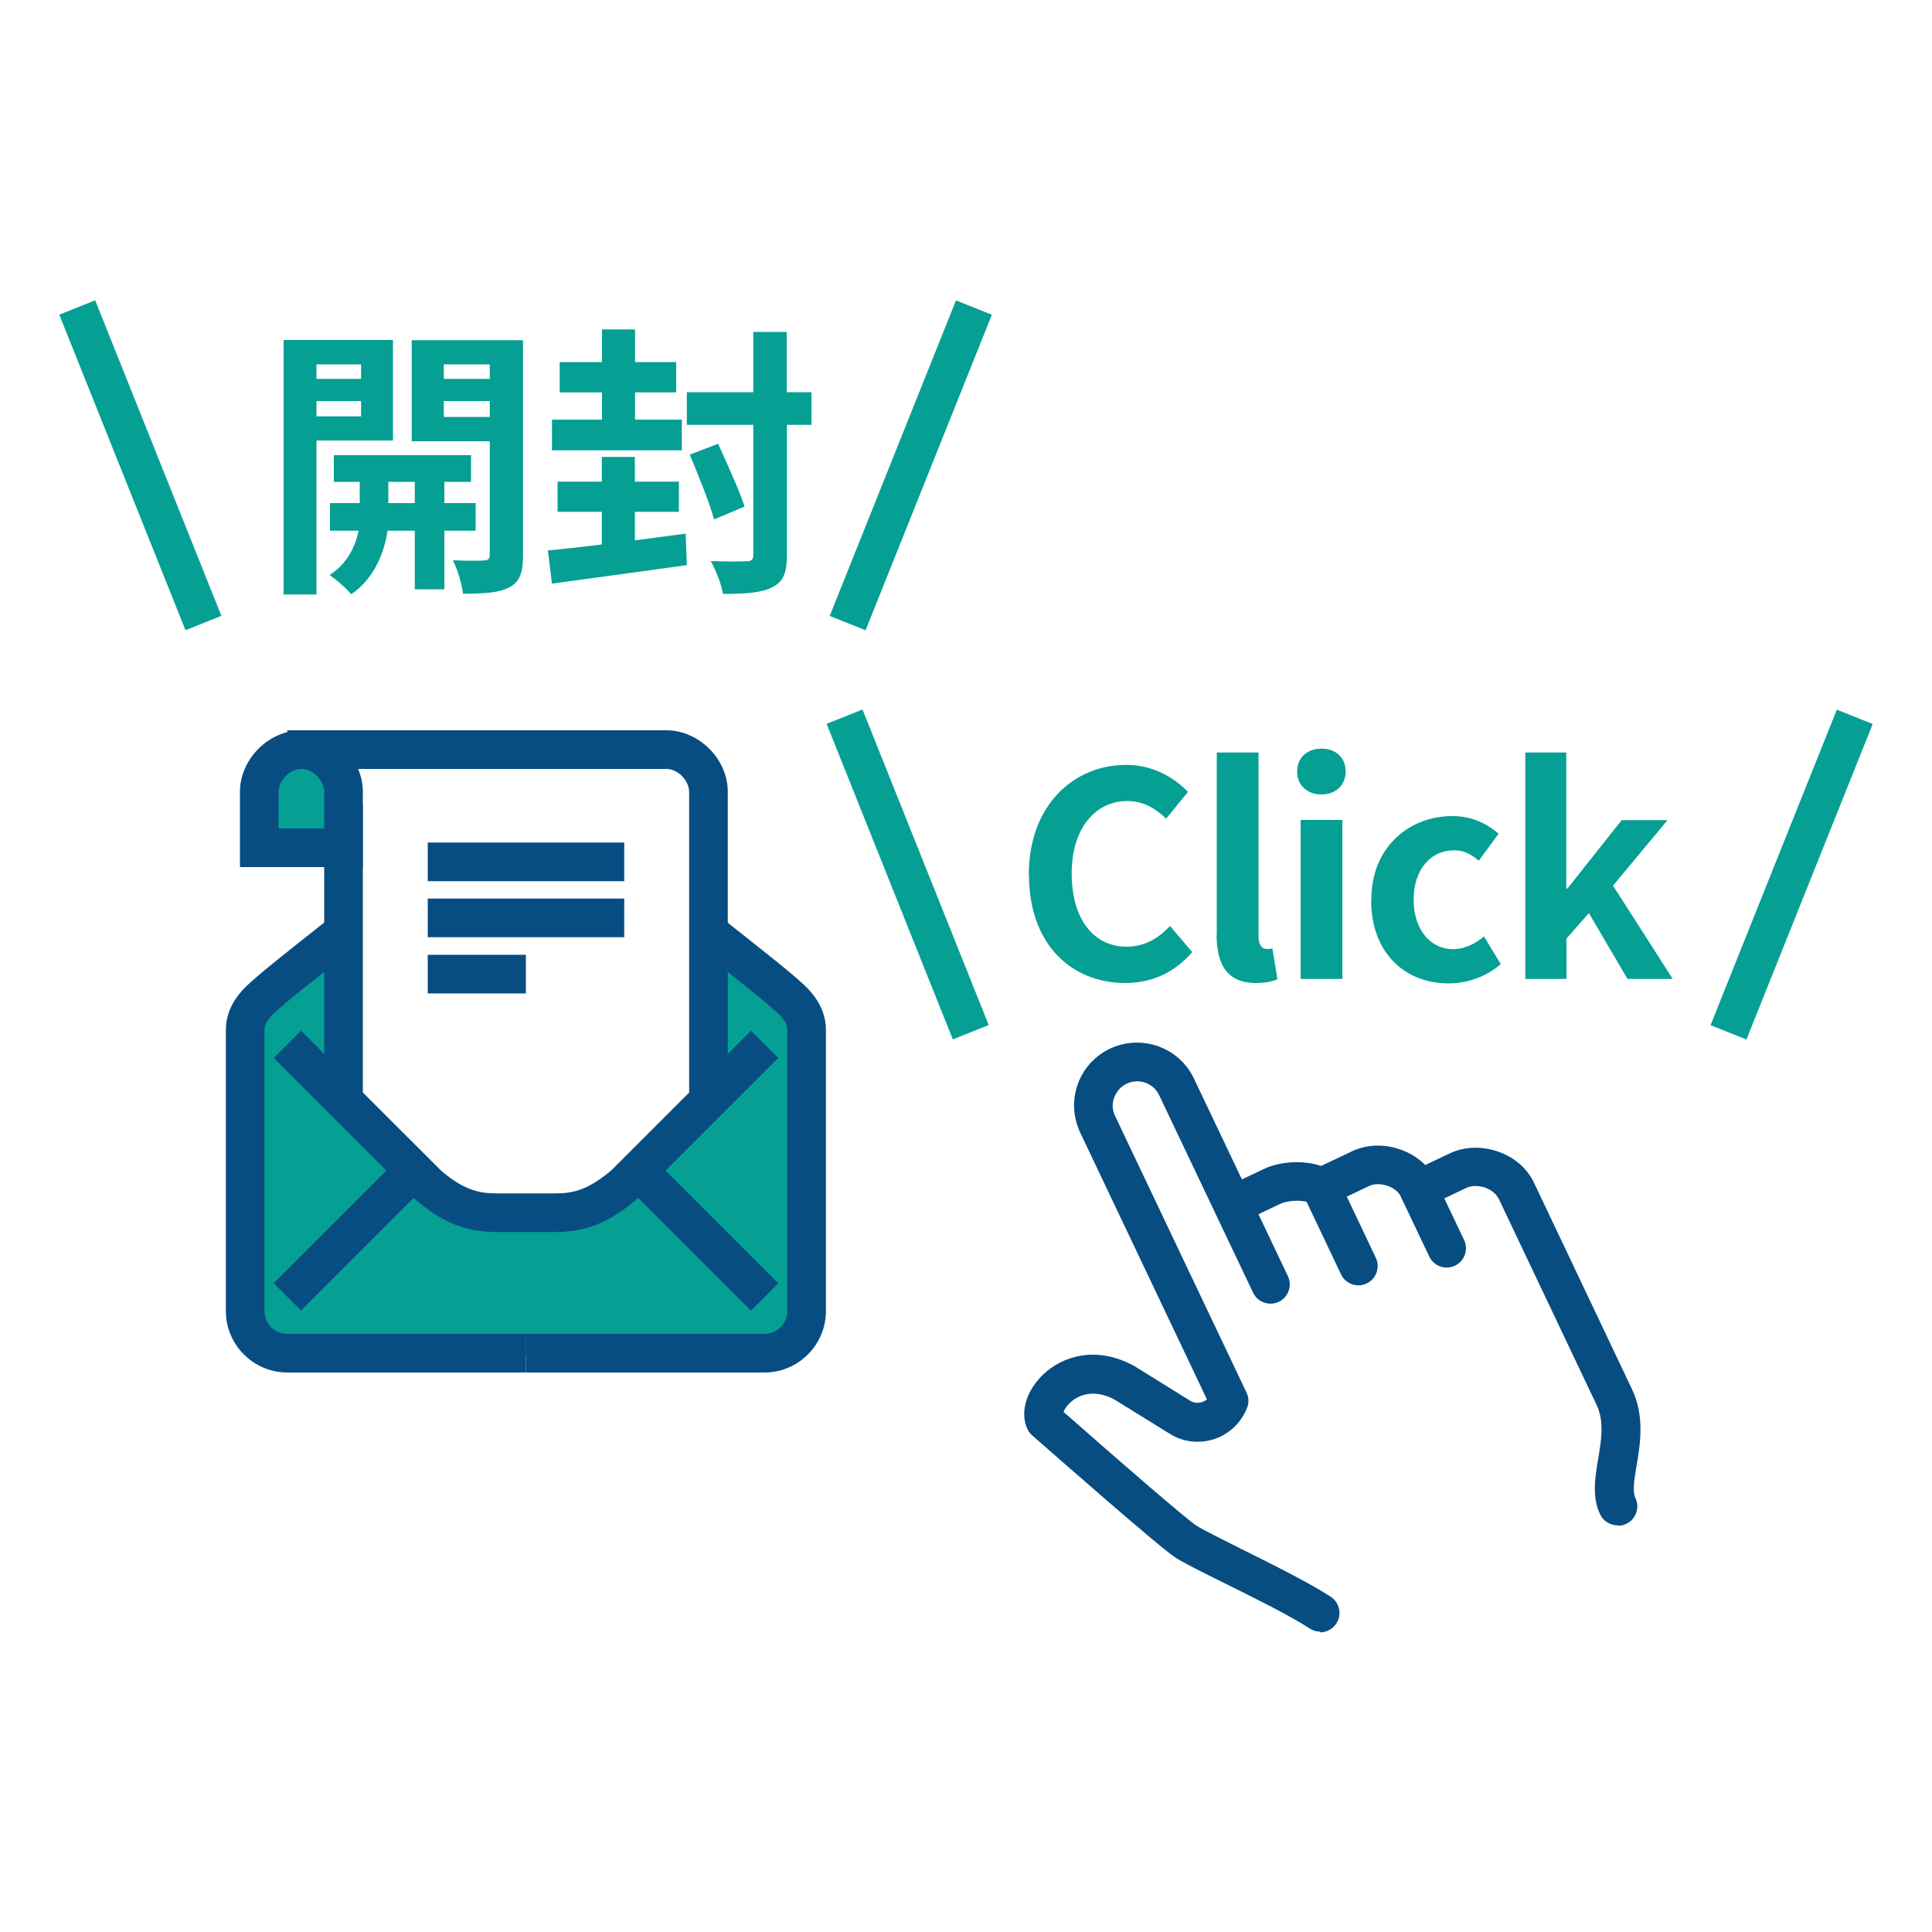 <?xml version="1.0" encoding="UTF-8"?><svg id="_レイヤー_2" xmlns="http://www.w3.org/2000/svg" viewBox="0 0 100 100"><defs><style>.cls-1{fill:none;}.cls-2{fill:#074d82;}.cls-3{fill:#059f94;}</style></defs><g id="_データ"><g><g><g><g><path class="cls-3" d="M16.38,22.81v7.96h-1.7v-13.17h5.66v5.2h-3.95Zm0-3.95v.75h2.31v-.75h-2.31Zm2.31,2.69v-.79h-2.31v.79h2.31Zm4.31,5.92v3.03h-1.53v-3.03h-1.41c-.15,1.01-.63,2.44-1.88,3.29-.25-.31-.78-.76-1.12-1,.94-.59,1.35-1.54,1.5-2.29h-1.48v-1.43h1.54v-1.1h-1.34v-1.38h7.1v1.38h-1.38v1.1h1.62v1.43h-1.62Zm-1.53-1.43v-1.1h-1.37v1.1h1.37Zm5.6,2.69c0,.9-.16,1.38-.69,1.66-.53,.29-1.29,.34-2.41,.34-.06-.48-.29-1.28-.53-1.73,.66,.03,1.38,.03,1.6,.01,.23,0,.31-.09,.31-.29v-5.88h-4.04v-5.23h5.76v11.12Zm-4.1-9.87v.75h2.38v-.75h-2.38Zm2.38,2.72v-.82h-2.38v.82h2.38Z"/><path class="cls-3" d="M35.49,27.62l.06,1.63c-2.45,.35-5.08,.69-6.98,.96l-.21-1.72c.78-.07,1.75-.18,2.79-.31v-1.69h-2.29v-1.56h2.29v-1.28h1.71v1.28h2.28v1.56h-2.28v1.48l2.63-.35Zm-.21-4.31h-6.71v-1.59h2.59v-1.41h-2.19v-1.57h2.19v-1.69h1.71v1.69h2.13v1.57h-2.13v1.41h2.42v1.59Zm6.73-1.32h-1.28v6.74c0,.93-.19,1.38-.75,1.66-.54,.29-1.38,.35-2.56,.35-.07-.48-.37-1.23-.63-1.7,.81,.03,1.59,.03,1.85,.01,.26,0,.35-.09,.35-.32v-6.74h-3.44v-1.69h3.44v-3.12h1.73v3.12h1.28v1.69Zm-5.05,4.89c-.24-.87-.81-2.28-1.26-3.35l1.47-.56c.47,1.04,1.1,2.42,1.37,3.25l-1.57,.66Z"/></g><rect class="cls-3" x="6.27" y="15.29" width="2" height="17.59" transform="translate(-8.43 4.42) rotate(-21.8)"/><rect class="cls-3" x="38.35" y="23.08" width="17.59" height="2" transform="translate(7.27 58.91) rotate(-68.19)"/></g><g><polygon class="cls-3" points="41.24 70.14 12.66 70.14 12.66 52.17 17.58 49.05 17.35 56.03 23.55 62.09 31.17 62.09 36.73 56.4 36.97 49.05 41.24 52.17 41.24 70.14"/><g><rect class="cls-2" x="13.52" y="62.86" width="9.25" height="2" transform="translate(-39.84 31.53) rotate(-45)"/><rect class="cls-2" x="16.78" y="41.7" width="2" height="15.26"/><path class="cls-2" d="M27.22,71.04H14.87c-1.75,0-3.18-1.43-3.18-3.18v-14.53c0-1.42,.99-2.25,1.64-2.8l.16-.14c.64-.55,3.54-2.84,3.66-2.93l1.24,1.57s-2.99,2.35-3.6,2.88l-.17,.15c-.58,.49-.93,.81-.93,1.27v14.53c0,.65,.53,1.18,1.18,1.18h12.35v2Z"/><rect class="cls-2" x="35.3" y="59.24" width="2" height="9.25" transform="translate(-34.52 44.37) rotate(-45)"/><path class="cls-2" d="M39.57,71.04h-12.35v-2h12.35c.65,0,1.18-.53,1.18-1.18v-14.53c0-.47-.35-.79-.93-1.27l-.17-.15c-.61-.53-3.57-2.86-3.6-2.88l1.24-1.57c.12,.1,3.02,2.38,3.66,2.93l.16,.14c.65,.55,1.64,1.38,1.64,2.8v14.53c0,1.75-1.43,3.18-3.18,3.18Z"/><path class="cls-2" d="M28.68,63.77h-2.91c-1.38,0-2.64-.29-4.28-1.69l-7.32-7.32,1.41-1.41,7.27,7.26c1.26,1.07,2.07,1.16,2.92,1.16h2.91c.86,0,1.67-.09,2.98-1.21l7.21-7.21,1.41,1.41-7.26,7.26c-1.7,1.46-2.96,1.75-4.34,1.75Z"/><g><path class="cls-3" d="M17.78,43.88h-4.36v-2.9c0-1.07,.98-2.18,2.18-2.18s2.18,1.11,2.18,2.18v2.9Z"/><path class="cls-2" d="M18.78,44.88h-6.36v-3.9c0-1.69,1.49-3.18,3.18-3.18s3.18,1.49,3.18,3.18v3.9Zm-4.36-2h2.36v-1.9c0-.53-.54-1.18-1.18-1.18s-1.18,.65-1.18,1.18v1.9Z"/></g><path class="cls-2" d="M37.67,56.96h-2v-15.98c0-.53-.54-1.18-1.18-1.18H14.87v-2h19.62c1.69,0,3.18,1.49,3.18,3.18v15.98Z"/><rect class="cls-2" x="22.14" y="43.61" width="10.17" height="2"/><rect class="cls-2" x="22.14" y="46.51" width="10.17" height="2"/><rect class="cls-2" x="22.14" y="49.42" width="5.08" height="2"/></g></g><g><g><path class="cls-2" d="M83.72,78.95c-.37,0-.73-.21-.9-.57-.43-.9-.26-1.9-.1-2.87,.17-1,.32-1.94-.08-2.79l-5.05-10.64c-.18-.38-.55-.55-.75-.62-.33-.1-.68-.1-.93,.02l-2.04,.97c-.24,.11-.51,.13-.76,.04-.25-.09-.46-.27-.57-.51-.18-.38-.55-.55-.75-.61-.33-.11-.68-.1-.93,.02l-2.04,.97c-.31,.15-.67,.13-.96-.06-.34-.22-1.18-.18-1.57,0l-2.04,.97c-.5,.24-1.1,.02-1.33-.47-.24-.5-.02-1.1,.47-1.33l2.04-.97c.77-.37,1.99-.48,2.95-.15l1.62-.77c.71-.33,1.58-.38,2.4-.11,.54,.17,1,.46,1.37,.83l1.29-.61c.7-.33,1.58-.38,2.4-.11,.88,.28,1.58,.87,1.95,1.66l5.05,10.64c.68,1.42,.44,2.84,.25,3.98-.12,.69-.22,1.35-.06,1.68,.24,.5,.02,1.1-.47,1.33-.14,.07-.28,.1-.43,.1Z"/><path class="cls-2" d="M68.33,84.45c-.19,0-.38-.05-.54-.16-1.01-.66-2.9-1.6-4.42-2.35-1.15-.57-2.05-1.02-2.5-1.3-.8-.5-6.34-5.38-7.45-6.35-.1-.09-.18-.2-.24-.32-.4-.85-.07-1.99,.83-2.84,.97-.92,2.71-1.51,4.69-.43l2.9,1.8c.25,.16,.49,.11,.62,.07,.07-.02,.16-.06,.25-.14l-6.56-13.81c-.37-.79-.42-1.67-.13-2.49,.29-.82,.89-1.48,1.67-1.85,1.63-.77,3.58-.08,4.35,1.55l4.86,10.22c.24,.5,.02,1.1-.47,1.33-.5,.24-1.1,.02-1.33-.47l-4.86-10.22c-.3-.63-1.05-.9-1.68-.6-.3,.14-.53,.4-.65,.72s-.1,.66,.05,.96l6.8,14.31c.12,.25,.13,.53,.03,.78-.29,.76-.9,1.35-1.68,1.62-.77,.26-1.62,.17-2.31-.26l-2.86-1.77c-.92-.5-1.61-.31-2.02-.07-.36,.22-.56,.51-.63,.7,3.05,2.69,6.42,5.6,6.88,5.89,.37,.23,1.32,.7,2.33,1.21,1.65,.82,3.52,1.75,4.62,2.47,.46,.3,.59,.92,.29,1.38-.19,.29-.51,.46-.84,.46Z"/><path class="cls-2" d="M70.31,66.53c-.37,0-.73-.21-.9-.57l-1.94-4.09c-.24-.5-.02-1.1,.47-1.33,.5-.24,1.1-.02,1.33,.47l1.94,4.09c.24,.5,.02,1.1-.47,1.33-.14,.07-.29,.1-.43,.1Z"/><path class="cls-2" d="M74.88,65.61c-.37,0-.73-.21-.9-.57l-1.46-3.07c-.24-.5-.02-1.1,.47-1.33,.5-.24,1.1-.02,1.33,.47l1.46,3.07c.24,.5,.02,1.1-.47,1.33-.14,.07-.29,.1-.43,.1Z"/></g><g><path class="cls-3" d="M53.25,45.28c0-3.59,2.31-5.69,5.05-5.69,1.38,0,2.48,.66,3.19,1.4l-1.13,1.38c-.56-.53-1.19-.91-2.01-.91-1.65,0-2.88,1.41-2.88,3.75s1.12,3.79,2.84,3.79c.94,0,1.66-.44,2.25-1.07l1.15,1.35c-.9,1.04-2.06,1.6-3.47,1.6-2.75,0-4.98-1.97-4.98-5.6Z"/><path class="cls-3" d="M62.98,48.37v-9.42h2.16v9.51c0,.5,.22,.66,.43,.66,.09,0,.15,0,.29-.03l.26,1.6c-.25,.1-.6,.19-1.12,.19-1.5,0-2.03-.98-2.03-2.51Z"/><path class="cls-3" d="M67.14,39.93c0-.71,.51-1.18,1.26-1.18s1.25,.47,1.25,1.18-.51,1.19-1.25,1.19-1.26-.47-1.26-1.19Zm.18,2.51h2.16v8.23h-2.16v-8.23Z"/><path class="cls-3" d="M70.98,46.56c0-2.73,1.97-4.32,4.2-4.32,1.01,0,1.79,.4,2.39,.91l-1.03,1.4c-.41-.35-.79-.54-1.25-.54-1.26,0-2.12,1.01-2.12,2.56s.87,2.56,2.04,2.56c.59,0,1.15-.28,1.6-.66l.87,1.43c-.79,.69-1.79,1-2.7,1-2.28,0-4.01-1.59-4.01-4.32Z"/><path class="cls-3" d="M78.94,38.95h2.13v7.04h.06l2.81-3.54h2.37l-2.82,3.39,3.09,4.83h-2.34l-2-3.41-1.16,1.32v2.09h-2.13v-11.73Z"/></g><rect class="cls-3" x="45.98" y="36.47" width="2" height="17.59" transform="translate(-13.45 20.68) rotate(-21.8)"/><rect class="cls-3" x="83.94" y="44.26" width="17.59" height="2" transform="translate(16.26 114.55) rotate(-68.19)"/></g></g><rect class="cls-1" width="100" height="100"/></g></g></svg>